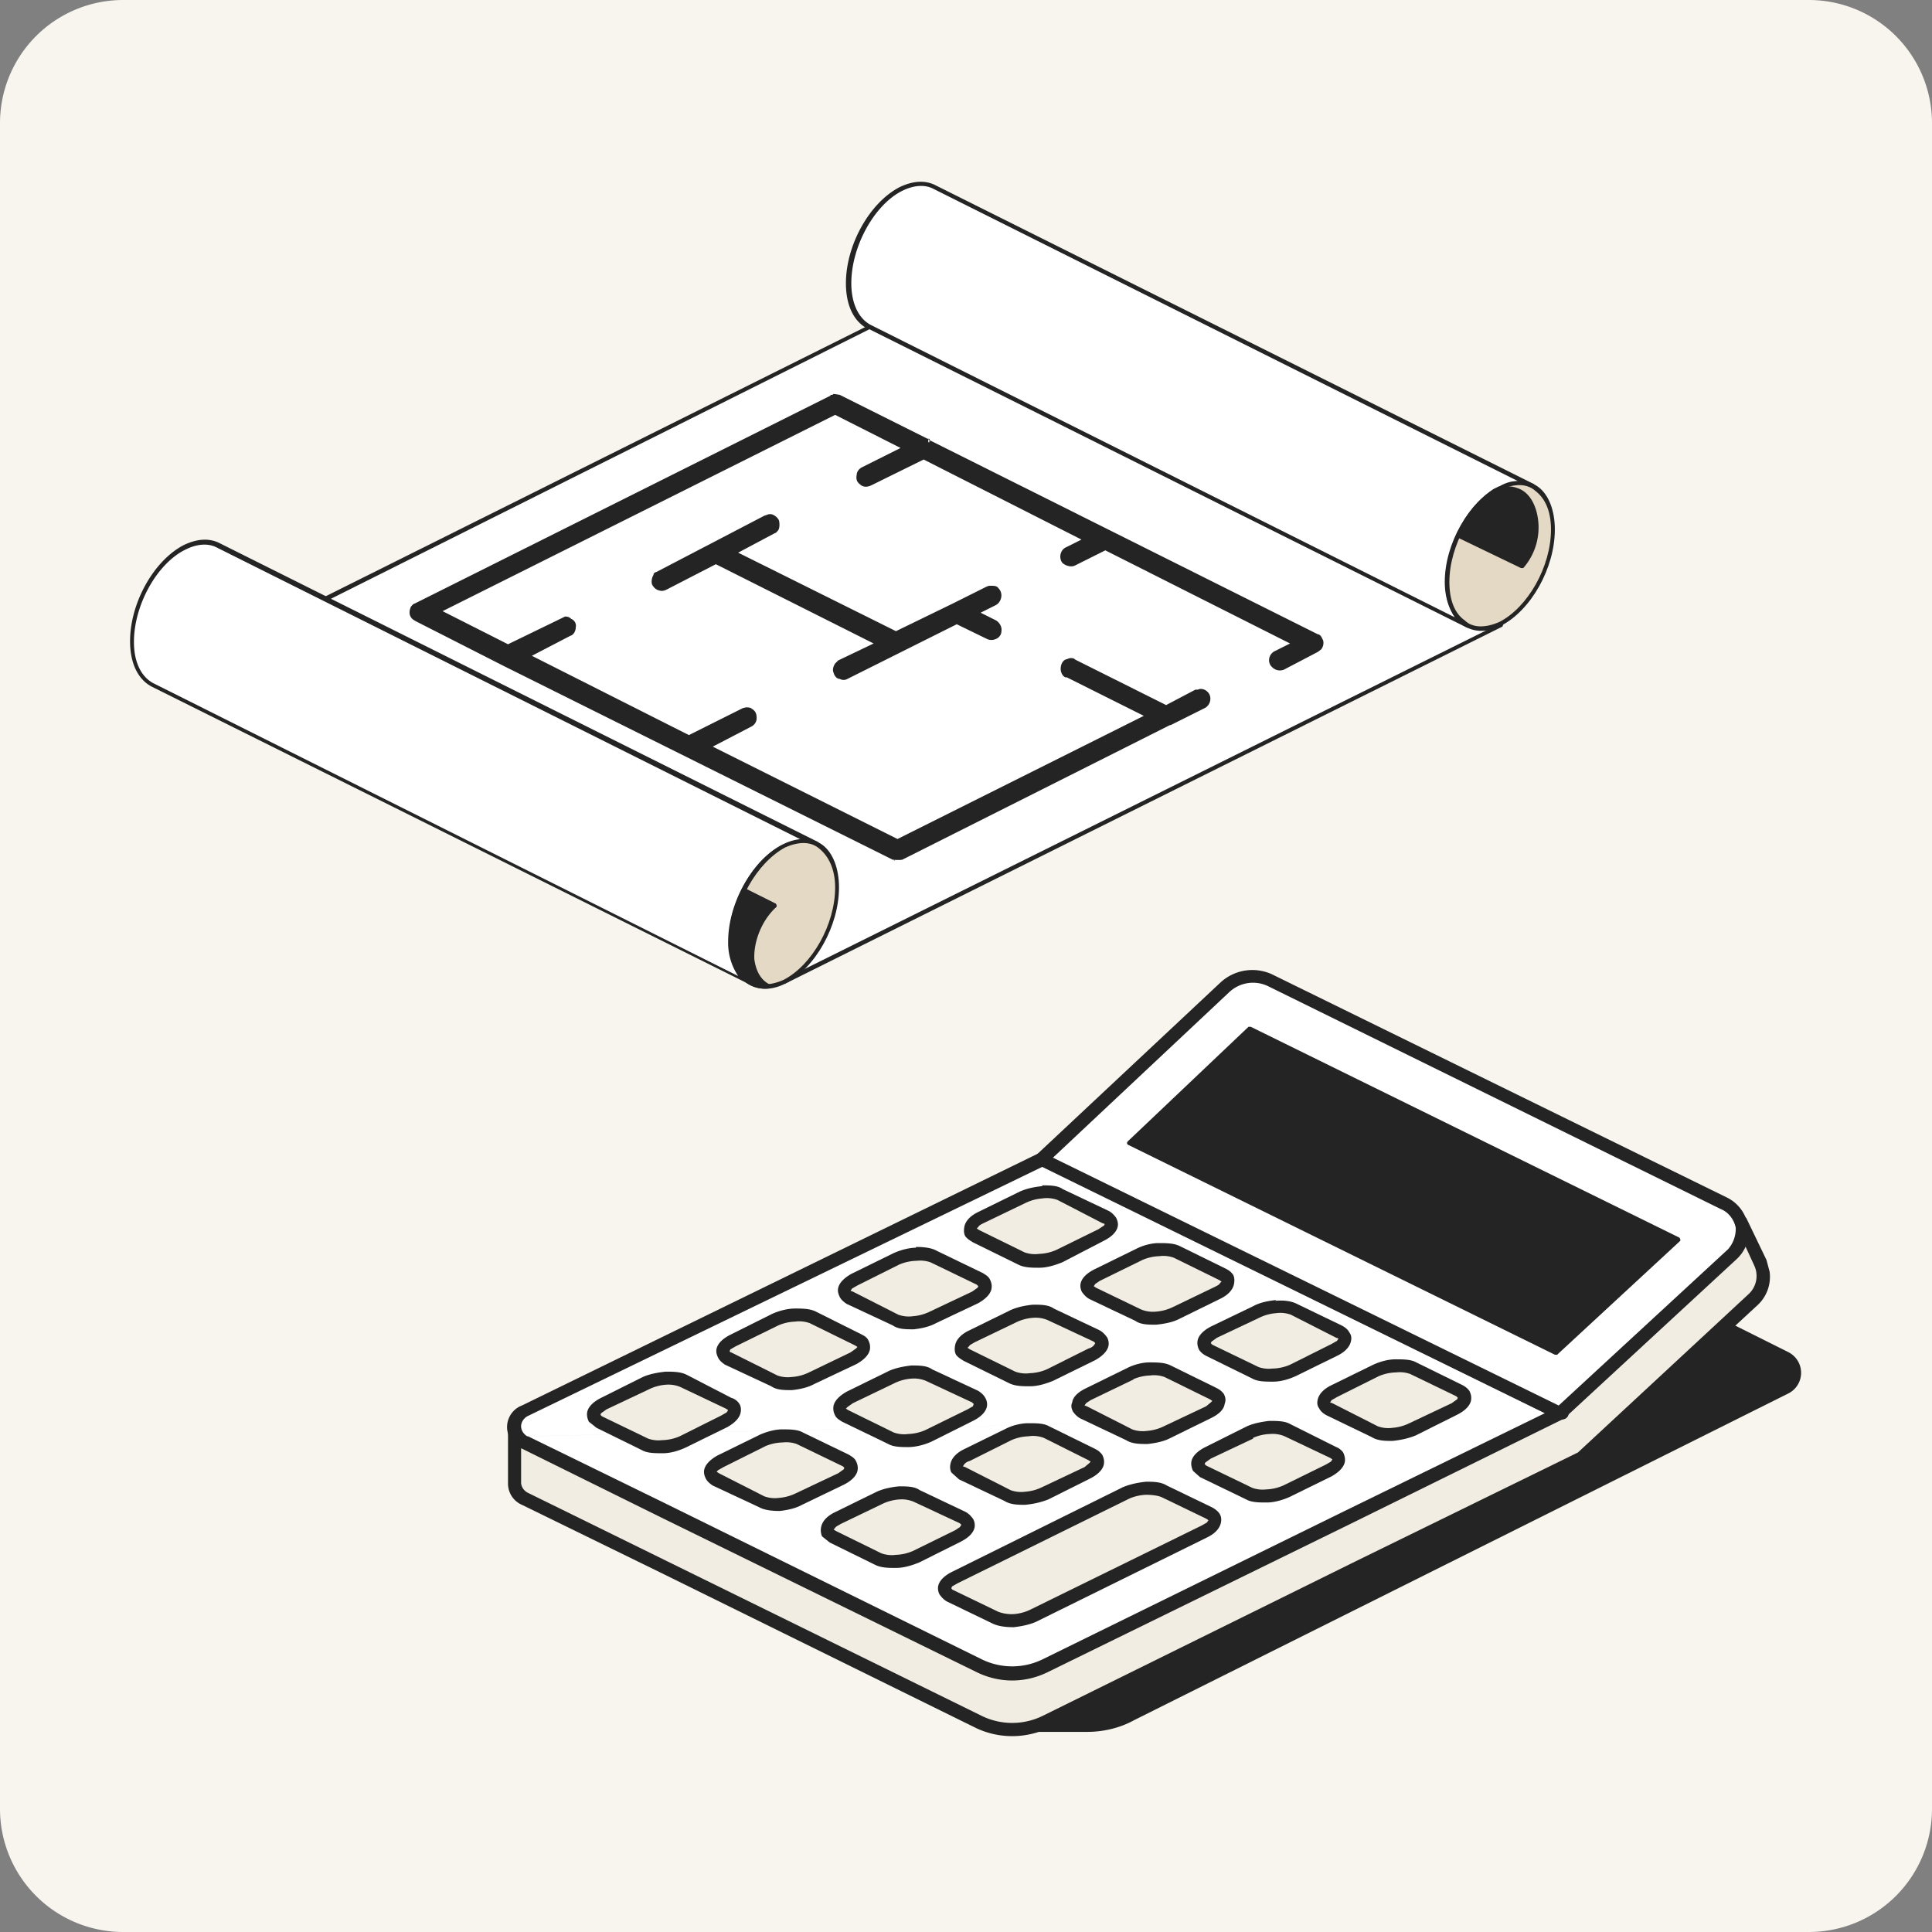 <svg xmlns="http://www.w3.org/2000/svg" width="251" height="251" fill="none"><rect width="100%" height="100%" fill="#808080" stroke="none"/><style><![CDATA[.B{fill-rule:evenodd}.C{fill:#242424}.D{fill:#f2ede2}.E{fill:#fff}]]></style><g clip-path="url(#A)"><path fill="#f8f5ef" d="M0 16A16 16 0 0 1 16 0h219a16 16 0 0 1 16 16v219a16 16 0 0 1-16 16H16a16 16 0 0 1-16-16V16Z"/><g class="B C"><path d="M131.4 224.7h9.9c2 0 4.1-.5 6-1.4l85-42.6a2.7 2.7 0 0 0 0-4.7l-34.6-17.3-66.3 66Z"/><path d="M131.2 224.5v.3c0 .1 0 .2.2.2h9.9c2 0 4.2-.5 6-1.5l85.1-42.5a3 3 0 0 0 0-5.3l-34.6-17.3h-.3l-66.3 66.1zm.8 0l65.8-65.5 34.4 17.2a2.4 2.4 0 0 1 0 4.3l-85 42.6c-1.9.9-3.9 1.3-6 1.3H132z"/></g><path d="m138.2 156.5 23.7-22.3c1.6-1.5 4-1.9 6-1l52.4 25.8 5.8-.3 2.6 5.4a4 4 0 0 1-.9 4.7l-22.3 20.7-69.7 34.2a9.8 9.8 0 0 1-8.6 0l-59-29a2.3 2.3 0 0 1-1.4-2v-7.3h12l59.4-29Z" class="B D"/><path d="M167.5 134a4.5 4.5 0 0 0-5 .8L138.7 157l-.2.2-21.5 10.5-37.8 18.4H67.7v6.5c0 .5.3 1 .8 1.3a564288.1 564288.1 0 0 1 59 29 9 9 0 0 0 8 0l40.5-20 29-14.2 22.2-20.6a3.2 3.2 0 0 0 .7-3.7l-2.3-5-5.2.4-.4-.1-52.5-25.8Zm38 55.5.3.8-29 14.3-40.6 19.9a11 11 0 0 1-9.4 0l-41-20.2-18-8.8a3 3 0 0 1-1.8-2.8v-7.3c0-.5.4-.8.8-.8h11.9l37.5-18.4 21.5-10.4 23.6-22.2a6.1 6.1 0 0 1 7-1l52.2 25.6 5.6-.3c.3 0 .6.1.8.4l2.6 5.4.4 1.5a5 5 0 0 1-1.5 4.3L206 190.2h-.2l-.3-.7Z" class="B C"/><path d="m135.4 150.6 67.3 33-66.9 32.8a9.8 9.8 0 0 1-8.6 0l-59-29a2.3 2.3 0 0 1-1.4-2 2 2 0 0 1 1.3-2l67.3-32.8Z" class="B E"/><path d="M135 149.8h.7l67.3 33a.8.8 0 0 1 0 1.6l-.3-.8.3.8-27.6 13.6-39.2 19.2c-3 1.5-6.4 1.5-9.4 0l-41-20.1-18-8.9a3 3 0 0 1 0-5.6l67.2-32.8Zm65.7 33.8-65.3-32L68.5 184c-.5.3-.8.8-.8 1.3s.3 1 .8 1.3m132.2-3-26 12.7-39.3 19.3a9 9 0 0 1-7.8 0l-41-20.2-18-8.8" class="B C"/><path d="m165 127.4 43.6 21.3-43.5-21.3Z" class="B E"/><path d="m165 127.7 43.5 21.3.2-.5-43.5-21.4c.1.1.2.2.1.3 0 .2-.1.3-.2.3Zm37.5 55.7.2.5h.1l14.2-13.2-.4-.4-14.1 13.1Z" class="B C"/><path d="m135.4 150.6 23.7-22.3c1.6-1.5 4-1.9 6-1l59 29a4 4 0 0 1 1 6.6l-22.4 20.7-67.3-33Z" class="B E"/><g class="C B"><path d="M164.7 128.1a4.5 4.5 0 0 0-5 .8l-22.9 21.5 65.7 32.2 22-20.3a4 4 0 0 0 1-2.8c-.2-1-.9-2-1.9-2.4l-58.9-29zm-6.2-.4a6.1 6.1 0 0 1 7-1l58.9 28.9a5 5 0 0 1 2.7 3.7h-.8.8c.3 1.6-.3 3.2-1.5 4.3l-22.4 20.7c-.2.2-.6.2-1 0l-67.2-33a.8.8 0 0 1-.2-1.4l23.7-22.2zm43.6 48l-55.5-27.2 15.8-14.8 55.7 27.3-16 14.7z"/><path d="M202 176h.3l16-14.8v-.2l-.1-.2-55.7-27.4h-.3l-15.7 14.9-.1.2.1.2L202 176Zm0-.6-54.9-27 15.4-14.4 55 27-15.4 14.4Z"/></g><path d="M143 160.5c1.5-.8 1.8-1.8.6-2.4l-5.9-2.9c-1.2-.6-3.3-.4-4.8.3l-5.5 2.7c-1.5.7-1.8 1.8-.6 2.4l5.9 2.8c1.2.6 3.4.5 4.9-.3l5.4-2.6Z" class="B D"/><path d="M135.4 154c1 0 2 0 2.7.5l5.9 2.8c.4.2.7.5 1 .9.2.4.3.8.2 1.2-.2.8-1 1.4-1.8 1.8L138 164c-1 .4-2 .7-3 .7-.9 0-1.9 0-2.7-.4l-5.9-2.9c-.3-.2-.7-.4-1-.8-.2-.4-.2-.8-.1-1.3.2-.8.9-1.4 1.7-1.8l5.5-2.7c.9-.4 1.9-.6 2.9-.7Zm-2.2 2.3-5.4 2.6c-.4.2-.6.3-.7.5l-.2.2.3.2 5.9 2.9a4 4 0 0 0 1.9.2 6 6 0 0 0 2.2-.5l5.5-2.7.6-.4c.2-.1.2-.2.2-.3l-.3-.1-5.8-3a4 4 0 0 0-2-.2 6 6 0 0 0-2.2.6Z" class="B C"/><path d="M158.2 168c1.5-.8 1.8-1.9.6-2.5l-5.9-2.8c-1.2-.6-3.4-.5-4.9.3l-5.4 2.6c-1.5.8-1.8 1.8-.6 2.4l5.9 2.9c1.2.6 3.4.4 4.9-.3l5.4-2.7Z" class="B D"/><path d="M150.5 161.5c1 0 2 0 2.8.4l5.9 2.9c.4.2.7.4 1 .8.2.4.2.8.1 1.3-.2.8-.9 1.4-1.7 1.8l-5.5 2.7c-.8.4-1.9.6-2.9.7-1 0-2 0-2.7-.5l-5.9-2.8c-.4-.2-.7-.5-1-.9-.2-.3-.3-.8-.2-1.2.2-.8 1-1.4 1.8-1.8l5.5-2.7c.8-.4 1.9-.7 2.8-.7Zm-2.1 2.2-5.5 2.7-.6.4-.2.3.3.2 5.8 2.8a4 4 0 0 0 2 .3 6 6 0 0 0 2.2-.6l5.4-2.6c.4-.2.6-.3.7-.5l.2-.2-.3-.2-5.9-2.9a4 4 0 0 0-1.9-.2 6 6 0 0 0-2.2.5Z" class="B C"/><path d="M173.4 175.4c1.5-.7 1.8-1.8.6-2.4l-6-2.9a6.8 6.8 0 0 0-4.8.3l-5.5 2.7c-1.5.7-1.7 1.8-.5 2.4l5.9 2.8c1.1.6 3.3.5 4.8-.2l5.5-2.7Z" class="B D"/><path d="M165.7 169c1-.1 2 0 2.8.4l5.8 2.8c.4.2.8.5 1 .9.3.4.3.8.2 1.2-.2.8-.9 1.4-1.7 1.8l-5.5 2.7c-.9.4-1.9.7-2.9.7s-2 0-2.7-.4l-5.9-2.9c-.4-.2-.7-.4-1-.8-.2-.4-.3-.8-.2-1.3.2-.8 1-1.4 1.8-1.8l5.4-2.6c.9-.5 2-.7 3-.8Zm-2.1 2.2-5.5 2.6-.7.5-.1.2.2.2 6 2.9a4 4 0 0 0 1.8.2 6 6 0 0 0 2.3-.5l5.4-2.7.7-.4.2-.3-.3-.1-5.9-3a4 4 0 0 0-1.9-.2 6 6 0 0 0-2.2.6Z" class="B C"/><path d="M189 183c1.5-.7 1.7-1.8.5-2.4l-5.9-2.8c-1.1-.6-3.3-.5-4.8.3l-5.5 2.6c-1.5.8-1.8 1.8-.6 2.4l6 2.9c1.1.6 3.3.4 4.8-.3l5.5-2.7Z" class="B D"/><path d="M181.3 176.6c1 0 2 0 2.7.4l5.9 2.9c.4.2.7.4 1 .8.2.4.3.8.2 1.3-.2.8-1 1.4-1.8 1.8l-5.4 2.7c-1 .4-2 .6-3 .7-.9 0-1.9 0-2.7-.5l-5.8-2.8c-.4-.2-.8-.5-1-.9-.3-.4-.3-.8-.2-1.2.2-.8.9-1.4 1.7-1.8l5.5-2.7c.9-.4 1.9-.7 2.9-.7Zm-2.2 2.2-5.4 2.7-.7.4-.2.3.3.1 5.9 3a4 4 0 0 0 1.9.2 6 6 0 0 0 2.2-.6l5.5-2.6.7-.5.1-.2-.2-.2-6-2.9a4 4 0 0 0-1.8-.2 6 6 0 0 0-2.3.5Z" class="B C"/><path d="M126.7 168.5c1.5-.7 1.7-1.8.5-2.4l-5.8-2.8c-1.2-.6-3.4-.5-5 .3l-5.4 2.6c-1.5.8-1.7 1.8-.6 2.4l6 2.9c1.1.6 3.3.4 4.8-.3l5.5-2.7Z" class="B D"/><path d="M119 162c1 0 2 .1 2.7.5l6 2.9c.3.2.7.4.9.8s.3.8.2 1.3c-.2.8-1 1.4-1.7 1.8l-5.5 2.6c-.9.5-2 .7-2.9.8-1 0-2 0-2.7-.5l-6-2.8c-.3-.2-.7-.5-.9-.9s-.3-.8-.2-1.2c.2-.8 1-1.4 1.7-1.8l5.5-2.7c.9-.4 2-.7 2.9-.7zm7.3 5.8l.7-.5.1-.2-.2-.2-6-2.9a4 4 0 0 0-1.8-.2 6 6 0 0 0-2.3.5l-5.4 2.7-.7.4-.2.3.3.1 5.9 3a4 4 0 0 0 1.9.2 6 6 0 0 0 2.2-.6l5.5-2.6z" class="B C"/><path d="M141.8 176c1.6-.8 1.8-1.8.6-2.4l-5.9-2.9c-1.2-.6-3.3-.4-4.8.3l-5.5 2.7c-1.5.7-1.8 1.8-.6 2.4l6 2.8c1 .6 3.3.5 4.8-.3l5.4-2.6Z" class="B D"/><path d="M134.2 169.5c1 0 2 0 2.7.5l5.9 2.8c.4.2.7.5 1 .9.2.3.3.8.2 1.2-.2.8-1 1.4-1.7 1.8l-5.5 2.7c-1 .4-2 .7-3 .7-.9 0-1.9 0-2.7-.4l-5.9-2.9c-.3-.2-.7-.4-1-.8-.2-.4-.2-.8-.1-1.3.2-.8.9-1.4 1.7-1.8l5.5-2.7c.9-.4 1.9-.6 2.9-.7Zm7.2 5.7c.4-.1.6-.3.7-.4l.2-.3-.2-.2-6-2.8a4 4 0 0 0-1.8-.3 6 6 0 0 0-2.3.6l-5.4 2.6c-.3.2-.6.3-.7.5l-.2.2.3.2 5.9 2.9a4 4 0 0 0 1.9.2 6 6 0 0 0 2.2-.5l5.4-2.7Z" class="B C"/><path d="M157 183.4c1.5-.7 1.8-1.8.6-2.4l-5.9-2.8c-1.2-.6-3.4-.5-4.9.3l-5.4 2.6c-1.5.8-1.8 1.8-.6 2.4l5.9 2.9c1.2.6 3.4.4 4.9-.3l5.4-2.7Z" class="B D"/><path d="M149.3 177c1 0 2 0 2.8.4l5.9 2.9c.4.2.7.4 1 .8.2.4.3.8.1 1.3-.1.8-.9 1.4-1.7 1.8l-5.5 2.7c-.8.4-1.9.6-2.8.7-1 0-2 0-2.8-.5l-5.9-2.8c-.4-.2-.7-.5-1-.9-.2-.4-.3-.8-.1-1.2.1-.8.9-1.4 1.7-1.8l5.5-2.7c.8-.4 1.9-.7 2.8-.7Zm-2 2.2-5.6 2.7-.6.4-.2.3.3.1 5.9 3a4 4 0 0 0 1.9.2 6 6 0 0 0 2.2-.6l5.5-2.6.6-.5.2-.2-.3-.2-5.9-2.9a4 4 0 0 0-1.9-.2 6 6 0 0 0-2.2.5Z" class="B C"/><path d="M172.6 191c1.5-.7 1.7-1.7.6-2.3l-6-2.9c-1.1-.6-3.3-.4-4.8.3l-5.5 2.7c-1.5.7-1.7 1.8-.5 2.3l5.8 3c1.2.5 3.4.4 5-.4l5.4-2.6Z" class="B D"/><path d="M164.9 184.6c1 0 2 0 2.7.4l6 3c.3.1.7.4.9.7.2.4.3.9.2 1.3-.2.8-1 1.4-1.7 1.8l-5.5 2.7c-.9.4-2 .7-2.9.7-1 0-2 0-2.7-.4l-6-2.9-.9-.8c-.2-.4-.3-.9-.2-1.3.2-.8 1-1.4 1.8-1.8l5.4-2.7c.9-.4 2-.6 2.9-.7Zm-2.1 2.3-5.5 2.6-.7.5-.1.2.2.2 6 2.9a4 4 0 0 0 1.8.2 6 6 0 0 0 2.2-.5l5.5-2.7.7-.4.2-.3-.3-.2-5.9-2.8a4 4 0 0 0-1.9-.3 6 6 0 0 0-2.2.5Z" class="B C"/><path d="M110.9 176.4c1.5-.7 1.8-1.8.6-2.4l-6-2.8c-1.1-.6-3.3-.5-4.8.2l-5.5 2.7c-1.5.7-1.7 1.8-.5 2.4l5.8 2.9c1.2.5 3.4.4 5-.3l5.4-2.7Z" class="B D"/><path d="M103.2 170c1 0 2 0 2.8.4l5.8 2.9c.4.2.8.4 1 .8s.3.8.2 1.3c-.2.8-1 1.4-1.7 1.8l-5.5 2.6c-.9.5-2 .7-2.9.8-1 0-2 0-2.7-.5l-6-2.8c-.3-.2-.7-.5-.9-.9s-.3-.8-.2-1.2c.2-.8 1-1.4 1.8-1.8l5.4-2.7c.9-.4 2-.7 3-.7zm-2.1 2.2l-5.5 2.7-.7.4-.1.2s0 .2.2.2l6 3a4 4 0 0 0 1.8.2 6 6 0 0 0 2.3-.6l5.4-2.6.7-.5.2-.2-.3-.2-5.9-2.9a4 4 0 0 0-1.9-.2 6 6 0 0 0-2.2.5z" class="B C"/><path d="M126 183.9c1.6-.8 1.8-1.8.6-2.4l-5.8-2.9c-1.2-.6-3.4-.4-5 .3l-5.4 2.7c-1.5.7-1.7 1.8-.6 2.4l6 2.8c1.1.6 3.3.5 4.8-.3l5.5-2.6Z" class="B D"/><path d="M118.4 177.4c1 0 2 0 2.7.5l6 2.8c.3.2.7.5.9.9.2.3.3.8.2 1.2-.2.8-1 1.4-1.8 1.8l-5.4 2.7c-.9.4-2 .7-3 .7-.9 0-1.9 0-2.6-.4l-6-2.9c-.3-.2-.7-.4-.9-.8-.2-.4-.3-.8-.2-1.3.2-.8 1-1.4 1.7-1.8l5.5-2.7c.9-.4 2-.6 2.9-.7Zm-2.2 2.3-5.4 2.6-.7.5-.2.2.3.2 5.9 2.9a4 4 0 0 0 1.9.2 6 6 0 0 0 2.2-.5l5.5-2.7.7-.4.1-.3-.2-.2-6-2.8a4 4 0 0 0-1.8-.3 6 6 0 0 0-2.3.6Z" class="B C"/><path d="M141.2 191.3c1.5-.7 1.8-1.8.6-2.4l-5.9-2.8c-1.2-.6-3.3-.5-4.9.2l-5.4 2.7c-1.5.8-1.8 1.8-.6 2.4l5.9 2.9c1.2.6 3.4.4 4.9-.3l5.4-2.7Z" class="B D"/><path d="M133.6 184.9c1 0 2 0 2.7.4l5.9 2.9c.4.2.7.4 1 .8.2.4.3.8.2 1.3-.2.8-1 1.4-1.8 1.8l-5.4 2.7c-1 .4-2 .6-3 .7-.9 0-1.9 0-2.7-.5l-5.9-2.8-1-.9c-.2-.4-.2-.8-.1-1.2.2-.8.9-1.4 1.7-1.8l5.5-2.7c.8-.4 1.9-.7 2.9-.7Zm-2.2 2.2-5.4 2.7c-.4.1-.6.3-.7.4l-.2.3.3.1 5.9 3a4 4 0 0 0 1.9.2 6 6 0 0 0 2.2-.6l5.5-2.6.6-.5.2-.2-.3-.2-5.8-2.9a4 4 0 0 0-2-.2 6 6 0 0 0-2.2.5Z" class="B C"/><path d="M94 184.7c1.6-.8 1.9-1.8.7-2.4l-6-2.9c-1.1-.6-3.3-.4-4.8.3l-5.5 2.7c-1.5.7-1.7 1.8-.5 2.3l5.9 3c1.1.5 3.3.4 4.8-.4l5.5-2.6Z" class="B D"/><path d="M86.4 178.2c1 0 2 0 2.8.4l5.8 3c.4.1.8.4 1 .7.3.4.3.9.2 1.3-.2.8-1 1.4-1.7 1.8l-5.5 2.7c-.9.4-1.9.7-2.9.7s-2 0-2.7-.4l-5.9-2.9-1-.8c-.2-.4-.3-.9-.2-1.3.2-.8 1-1.4 1.8-1.8l5.4-2.7c.9-.4 2-.6 3-.7Zm-2.1 2.3-5.5 2.6-.7.5-.1.2.2.2 6 2.9a4 4 0 0 0 1.8.2 6 6 0 0 0 2.3-.5l5.4-2.7.7-.4.2-.3-.3-.2-5.9-2.8a4 4 0 0 0-1.9-.3 6 6 0 0 0-2.2.6Z" class="B C"/><path d="M109.3 192.1c1.5-.7 1.7-1.8.5-2.4L104 187c-1.2-.6-3.4-.5-5 .2l-5.4 2.7c-1.5.7-1.7 1.8-.6 2.4l6 2.9c1.1.5 3.3.4 4.8-.3l5.5-2.7Z" class="B D"/><path d="M101.6 185.7c1 0 2 0 2.7.4l6 2.9c.3.2.7.4.9.8s.3.8.2 1.3c-.2.8-1 1.4-1.8 1.8l-5.4 2.6c-.9.5-2 .7-2.9.8-1 0-2-.1-2.7-.5l-6-2.8c-.3-.2-.7-.5-.9-.9s-.3-.8-.2-1.2c.2-.8 1-1.4 1.7-1.8l5.5-2.7c.9-.4 2-.7 2.9-.7zm-2.2 2.2l-5.4 2.7-.7.4-.2.2.3.2 5.9 3a4 4 0 0 0 1.9.2 6 6 0 0 0 2.2-.6l5.5-2.6.7-.5.1-.2-.2-.2-6-2.9a4 4 0 0 0-1.8-.2 6 6 0 0 0-2.3.5z" class="B C"/><path d="M124.4 199.6c1.6-.8 1.8-1.8.6-2.4l-5.9-2.9c-1.2-.6-3.3-.4-4.8.3l-5.5 2.7c-1.5.7-1.8 1.8-.6 2.3l5.9 3c1.2.5 3.4.4 4.9-.4l5.4-2.6Z" class="B D"/><path d="M116.8 193.1c1 0 2 0 2.7.5l5.9 2.8c.4.2.7.5 1 .9.2.3.3.8.2 1.2-.2.8-1 1.4-1.8 1.8l-5.4 2.7c-1 .4-2 .7-3 .7-.9 0-1.9 0-2.7-.4l-5.9-2.9-1-.8a2 2 0 0 1-.1-1.3c.2-.8.9-1.4 1.7-1.8l5.5-2.7c.9-.4 1.9-.6 2.9-.7Zm-2.2 2.3-5.4 2.6c-.3.2-.6.3-.7.5l-.2.2.3.2 5.9 2.9a4 4 0 0 0 1.9.2 6 6 0 0 0 2.2-.5l5.5-2.7.6-.4.2-.3-.2-.2-6-2.8a4 4 0 0 0-1.8-.3 6 6 0 0 0-2.3.6Z" class="B C"/><path d="M156.5 199c1.5-.8 1.8-1.8.6-2.4l-5.9-2.9c-1.2-.6-3.4-.4-4.9.3L124 205c-1.5.6-1.7 1.7-.5 2.3l5.8 2.9c1.2.5 3.4.4 5-.3l22.2-11Z" class="B D"/><path d="M148.8 192.5c1 0 2 0 2.8.5l5.8 2.8c.4.2.8.5 1 .8.3.4.3.9.2 1.3-.2.8-.9 1.4-1.7 1.8l-22.3 11c-.9.4-2 .6-2.9.7-1 0-2-.1-2.8-.5l-5.8-2.8c-.4-.2-.7-.5-1-.9-.2-.3-.3-.8-.2-1.2.2-.8 1-1.4 1.8-1.8l22.2-11c1-.4 2-.6 3-.7Zm-2.1 2.2-22.3 11-.7.4-.1.2s0 .2.3.3l5.8 2.8a5 5 0 0 0 2 .3 6 6 0 0 0 2.2-.6l22.2-10.9.7-.4.2-.3-.3-.2-5.8-2.8c-.5-.2-1.2-.3-2-.3a6 6 0 0 0-2.2.5Z" class="B C"/><path d="m195 81.1-93 46.4-79.6-39.7 94.9-47.5 77.8 40.8Z" class="B E"/><g class="C B"><path d="M195.2 80.9l.1.2-.1.3-93.2 46.4h-.3L22.2 88l-.1-.2.1-.3 95-47.4h.2l77.8 40.8zm-.7.2l-77.2-40.5L23 87.8l78.9 39.4 92.6-46zm-74.1-23.8L109 51.6l-.5-.1h-.5L54 78.7l-.4.4a1 1 0 0 0 0 1.1c0 .2.2.3.4.4l11.5 5.8 50.6 25.2a1 1 0 0 0 .5.1h.4L152 94l4.5-2.2c.5-.3.7-1.2.2-1.7a1 1 0 0 0-.8-.3h-.4l-4 2-11.9-5.9-.5-.1-.5.1c-.6.4-.7 1.5 0 1.9l10.5 5.2-32.5 16.3L91.8 97l5.6-2.8c.7-.3.8-1.4.2-1.8l-.7-.2-.4.1-7 3.6-21.1-10.6 5.6-2.8c.6-.3.8-1.4 0-1.8-.1-.2-.3-.2-.5-.2l-.5.1-7 3.5-9.1-4.6 51.6-25.8 9.2 4.6L112 61c-.6.3-.7 1.3-.2 1.7.3.3.8.4 1.2.2l7-3.5L141.1 70l-2.5 1.3c-.6.3-.8 1.1-.4 1.6.3.4.9.5 1.3.3l4-2 24.7 12.4-2.5 1.3c-.7.3-.8 1.2-.3 1.7.3.3.8.3 1.2.2l4.5-2.3.3-.3c.2-.2.3-.5.2-.9 0-.1 0-.2-.2-.3a1 1 0 0 0-.3-.4l-50.6-25.2v-.1zM95.3 71.8l5.2-2.7.3-.3c.4-.6 0-1.6-.7-1.7h-.2l-.4.1-14 7.3a1 1 0 0 0-.4.3c-.4.6-.1 1.4.5 1.7l.8-.1L93 73l21 10.5-5 2.6c-.2 0-.2.2-.3.2-.4.6-.2 1.5.4 1.7h.9l14.4-7.2 4 2c.6.3 1.4-.1 1.5-.9a1 1 0 0 0-.6-1l-2.6-1.3 2.6-1.3c.6-.3.8-1.2.3-1.7a1 1 0 0 0-.8-.3h-.2l-.3.1-4.4 2.2-7.5 3.7-21.1-10.5z"/><path d="M120.5 57h.1l.2.4-.3.2.3-.2c0-.1 0-.3-.2-.3l50.6 25.3c.2 0 .4.2.5.4l.2.4c.1.4 0 .9-.3 1.2l-.4.3-4.4 2.3c-.5.2-1.1.1-1.5-.3-.7-.6-.5-1.7.3-2.1l2-1-24-12.1-4 2c-.5.2-1.2 0-1.6-.4-.5-.7-.2-1.7.5-2l2-1L120 59.7l-6.9 3.4c-.5.2-1 .2-1.4-.2-.4-.3-.5-.7-.4-1.2 0-.4.3-.8.7-1l5-2.5-8.5-4.3-51 25.5 8.5 4.3 7-3.4.4-.2c.4 0 .6.1.8.3.5.2.7.7.6 1.1 0 .5-.3 1-.7 1.1l-5 2.6 20.4 10.3 7-3.5.4-.1c.3 0 .6 0 .8.2.5.3.6.7.6 1.2s-.3.9-.7 1.1l-5 2.6 24 12 32-16-10-5h-.2c-.4-.2-.6-.7-.6-1.1 0-.5.2-1 .6-1.2l.6-.2c.3 0 .5 0 .7.2l11.8 5.9 3.8-2h.3l.3-.1c.4 0 .7.1 1 .4.6.6.4 1.7-.4 2.1l-4.4 2.2h-.1l-34.8 17.5H116L65.4 86.5 54 80.7c-.3-.2-.4-.2-.6-.5-.3-.4-.2-1 0-1.4.2-.2.2-.3.5-.4l54-27v-.1h.3v-.1h.3l.6.1 11.4 5.7ZM65.6 86v.5-.4l50.6 25.2c.1 0 .2.2.1.3 0 .1 0 .2-.2.2l.3-.2c0-.1 0-.3-.2-.3h.7l34.9-17.5 4.5-2.2c.4-.2.5-.9.2-1.3a.8.8 0 0 0-.6-.2h-.3l-4 2h-.3l-11.9-5.9h-.7c-.3.2-.4.5-.4.7 0 .3.1.6.4.7l10.5 5.3.1.2-.1.3-32.5 16.2h-.3L91.7 97.2l-.1-.2.1-.2 5.6-2.9c.3 0 .4-.4.4-.6 0-.3 0-.6-.3-.7a.8.8 0 0 0-.8 0l-7 3.4h-.3L68.2 85.5l-.2-.3.2-.2 5.6-2.8c.3-.2.4-.4.4-.7 0-.3 0-.5-.3-.7a.8.8 0 0 0-.8 0l-7 3.5h-.3l-9.1-4.6-.2-.3s0-.2.2-.2l51.7-25.7h.2l9.2 4.5.1.3-.1.2-5.6 2.8c-.2.1-.4.4-.4.6 0 .3 0 .6.2.7.2.2.6.3.9.2l7-3.5h.3l21 10.5c.2 0 .2.1.2.3l-.1.2-2.6 1.3c-.4.2-.6.8-.3 1.2.3.3.7.3 1 .2l4-2h.2l24.7 12.4c.1 0 .2 0 .2.2 0 .1 0 .2-.2.2l-2.5 1.3c-.5.3-.6 1-.2 1.3.2.2.6.3 1 .1l4.4-2.2.2-.2.2-.7-.2-.2-.3-.3-50.5-25.3h-.2l-11.4-5.8h-.7l-54 27-.3.3c-.2.3-.2.6 0 .9 0 .2.1.2.3.3L65.6 86Zm50.4 25.8h.1Zm7.8-33.4 4.4-2.2.3-.1h.2c.4 0 .8 0 1 .3.7.7.4 1.8-.3 2.2l-2 1 2 1c.5.3.8.9.7 1.4 0 .9-1.1 1.4-1.9 1l-3.9-1.9-14.2 7.1a1 1 0 0 1-1 0c-.4 0-.7-.4-.8-.8-.2-.4 0-.9.2-1.2l.4-.4 4.6-2.2L93 73.3l-6.4 3.3c-.4.2-.7.2-1 .1-.4-.1-.7-.4-.9-.8-.1-.4 0-.9.2-1.2 0-.2.1-.3.4-.4l14-7.3.6-.2h.3c.4.1.8.4 1 .8.1.4.1 1-.1 1.3-.2.2-.2.3-.5.4l-4.7 2.5L116.4 82l7.4-3.6Zm0 .5h.2l-7.5 3.7h-.2L95 72l-.1-.2.1-.3 5.2-2.7c.2 0 .2-.1.3-.2.2-.2.1-.5 0-.8 0-.2-.3-.4-.5-.5h-.2l-.3.1-14 7.3-.4.3v.7c0 .2.2.4.5.5h.6l6.5-3.5h.2L114 83.3l.2.2c0 .1 0 .2-.2.3l-5 2.5-.3.2v.7c0 .3.2.5.4.6h.6l14.4-7.2h.3l4 2c.4.2 1-.1 1-.6.1-.4 0-.7-.4-.8l-2.5-1.3c-.1 0-.2-.1-.2-.3 0 0 0-.2.2-.2L129 78c.5-.2.6-.9.2-1.2a.8.8 0 0 0-.6-.3h-.2L124 79h-.1ZM65.7 86v.5s.3-.3 0-.5Zm54.8-28.4h.1Zm.1 0V57h.1c.2.1 0 .4 0 .5Z"/></g><path d="m190.7 81.3-77.8-38.9c-1.6-.8-2.6-2.8-2.6-5.6 0-4.9 3-10.4 6.8-12.3 1.6-.8 3.1-.8 4.3-.2L199 63.2c-1.2-.6-2.6-.6-4.2.2-3.8 1.9-6.9 7.4-6.9 12.2 0 2.9 1 4.9 2.7 5.7Z" class="B E"/><path d="m190.7 81.6.2-.2V81c-1.6-.7-2.6-2.6-2.6-5.4 0-4.7 3-10 6.7-12 1.5-.7 2.9-.7 4-.2h.1l.2-.1c.1-.2 0-.3 0-.4L121.4 24l.1.3-.1-.3c-1.3-.6-2.8-.5-4.5.3-3.9 2-7 7.5-7 12.5 0 3 1.1 5 2.8 5.9h.1l77.7 38.8h.1Zm-77.6-39.4 75.9 38a8 8 0 0 1-1.2-4.6c0-5 3.1-10.5 7-12.4.8-.5 1.6-.7 2.4-.7l-76-38c-1-.5-2.4-.5-4 .3-3.6 1.8-6.6 7.2-6.6 12 0 2.7 1 4.6 2.5 5.4Z" class="B C"/><path fill="#e4d9c4" d="M194.9 63.4c3.8-1.9 6.9.5 6.9 5.4s-3.1 10.3-7 12.2c-3.7 2-6.8-.5-6.8-5.4 0-4.8 3.1-10.3 6.9-12.2Z" class="B"/><g class="C B"><path d="M194.8 63.2c2-1 3.8-.9 5.1.1s2.1 3 2.1 5.5c0 5-3.1 10.5-7 12.5-2 1-3.8.8-5.1-.2s-2.2-3-2.2-5.5c0-5 3.2-10.5 7-12.4zm.2.4c-3.7 1.9-6.7 7.3-6.7 12 0 2.4.7 4.1 2 5 1 1 2.7 1 4.5.2 3.7-1.9 6.7-7.2 6.7-12 0-2.3-.7-4-2-5-1.1-1-2.7-1-4.5-.2z"/><path d="M194.2 63.8c5.5-2.1 7.1 6 3.5 9.8l-8.2-4.1c.9-2 2.5-4.3 4.7-5.7Z"/><path d="M194 63.5h.1c1.2-.4 2.2-.4 3-.1 1.3.4 2.1 1.6 2.5 3a8 8 0 0 1-1.7 7.4h-.3l-8.3-4c0-.1-.1-.3 0-.4.8-2 2.5-4.4 4.8-5.9Zm.4.5a13.8 13.8 0 0 0-4.6 5.4l7.9 3.9c1.6-1.9 2-4.6 1.4-6.8-.3-1.2-1-2.2-2.1-2.6-.8-.3-1.6-.3-2.6.1Z"/></g><path d="M97.7 127.8 19.9 88.9c-1.6-.8-2.6-2.8-2.6-5.6 0-4.9 3-10.3 6.8-12.2 1.6-.8 3-.9 4.2-.3l77.8 38.9c-1.2-.6-2.6-.6-4.2.2-3.8 1.9-6.9 7.4-6.9 12.2 0 2.9 1 4.9 2.7 5.7Z" class="B E"/><path d="m97.7 128 .2-.1-.1-.4c-1.5-.7-2.5-2.6-2.5-5.4 0-4.7 3-10 6.7-12 1.5-.7 2.9-.7 4-.2h.1l.2-.1v-.4L28.4 70.5l.1.3-.1-.3c-1.3-.6-2.8-.5-4.5.3-3.9 2-7 7.5-7 12.5 0 3 1.1 5 2.8 5.9h.1-.1L97.6 128ZM20 88.8l75.9 38a7.7 7.7 0 0 1-1.3-4.5c0-5 3.2-10.6 7-12.5.9-.4 1.7-.7 2.5-.7l-76-38c-1-.5-2.4-.5-4 .3-3.7 1.8-6.7 7.2-6.7 12 0 2.7 1 4.6 2.6 5.4Z" class="B C"/><path fill="#e4d9c4" d="M101.9 127.5c-3.8 2-6.9-.5-6.9-5.3 0-5 3-10.4 6.9-12.3 3.8-1.9 6.8.6 6.8 5.4 0 4.9-3 10.3-6.8 12.2Z" class="B"/><g class="C B"><path d="M102 127.8c-2 1-3.8.8-5.1-.2s-2.2-3-2.2-5.5c0-5 3.2-10.5 7-12.4 2-1 3.9-.9 5.2.1s2.1 3 2.1 5.5c0 5-3.1 10.5-7 12.5zm-.2-.5c3.7-1.9 6.7-7.2 6.7-12 0-2.3-.8-4-2-5-1.1-1-2.7-1-4.5-.2-3.7 2-6.7 7.3-6.7 12 0 2.4.7 4.1 1.9 5 1.2 1 2.8 1 4.6.2z"/><path d="M96.7 115.6a15 15 0 0 0-1.7 6.5c0 4 2.1 6.4 5 6-3.4-1.5-2.8-7.5.7-10.5l-4-2Z"/><path d="m96.4 115.5.2-.1h.2l4 2 .1.2v.2c-2 1.8-3 4.6-2.9 6.8.2 1.5.8 2.7 2 3.3.2 0 .2.2.2.3l-.2.2c-3 .4-5.3-2-5.3-6.2 0-2.3.7-4.6 1.7-6.7Zm.4.5c-1 2-1.5 4.1-1.5 6.1 0 3.4 1.5 5.6 3.7 5.8-.9-.8-1.4-2-1.5-3.2a9 9 0 0 1 2.7-7l-3.4-1.7Z"/></g></g><defs><clipPath id="A"><path d="M0 0h251v251H0z" class="E"/></clipPath></defs></svg>